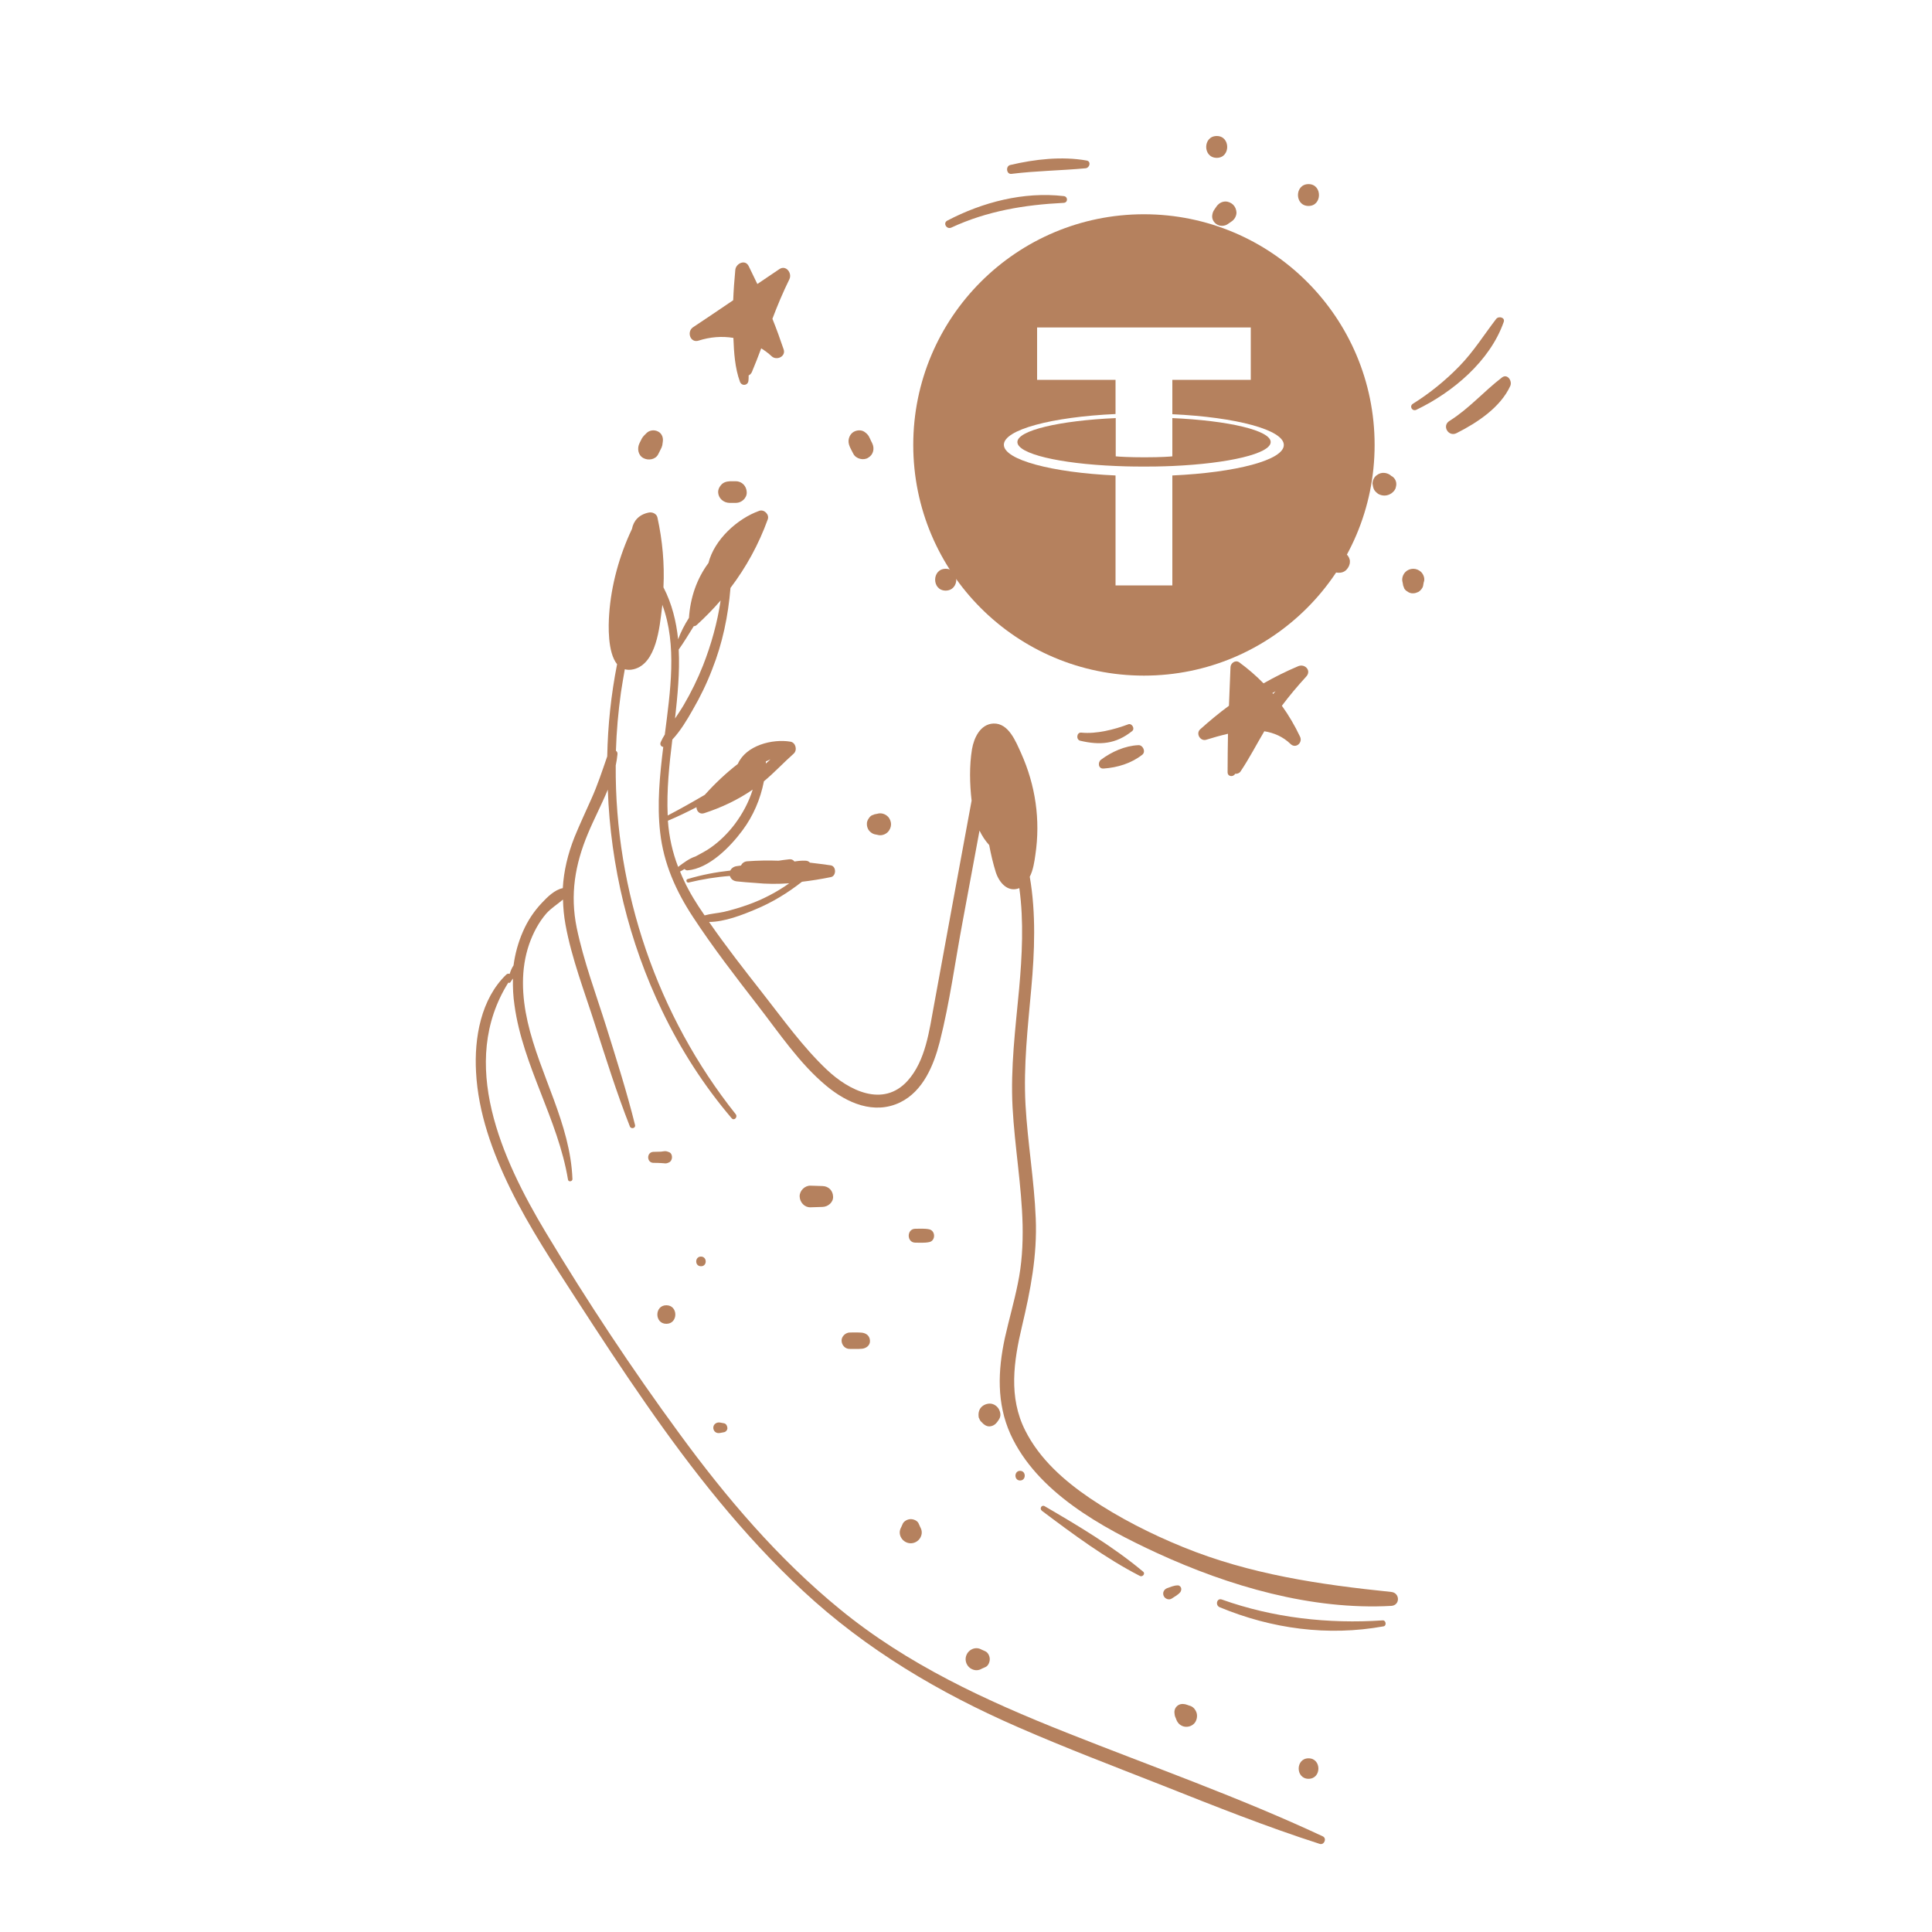 <svg xmlns="http://www.w3.org/2000/svg" xmlns:xlink="http://www.w3.org/1999/xlink" id="&#x421;&#x43B;&#x43E;&#x439;_1" x="0px" y="0px" viewBox="0 0 1000 1000" style="enable-background:new 0 0 1000 1000;" xml:space="preserve"><style type="text/css">	.st0{fill:#B5815E;}</style><g id="_x37_">	<path class="st0" d="M403.4,139.3c-3.8,2.6-7.6,5.1-11.4,7.7c-1.5-3.1-3-6.2-4.5-9.3c-1.8-3.6-6.5-1.4-6.9,1.9  c-0.5,5.3-0.9,10.6-1.1,15.8c-6.9,4.7-13.9,9.4-20.8,14c-3.4,2.3-1.4,8.3,2.9,6.9c5.9-1.9,12.1-2.4,18-1.4  c0.3,7.7,0.8,15.6,3.4,22.7c0.9,2.4,4.2,2,4.4-0.6c0.1-0.9,0.1-1.8,0.1-2.7c0.7-0.3,1.3-0.9,1.7-1.8c1.7-4.1,3.3-8.1,4.8-12.2  c1.9,1.2,3.7,2.5,5.4,4.1c2.6,2.4,7.5,0.1,6.2-3.6c-1.8-5.3-3.7-10.6-5.8-15.8c2.6-6.9,5.5-13.8,8.8-20.5  C410.1,141.3,406.8,137,403.4,139.3z"></path>	<path class="st0" d="M672,344.8c-6.2,2.6-12.2,5.6-18,8.9c-3.9-4-8.1-7.6-12.6-10.9c-2-1.4-4.5,0.5-4.5,2.6  c-0.3,6.6-0.5,13.3-0.8,19.9c-5.2,3.8-10.1,7.9-14.9,12.2c-2.4,2.2,0.1,6.3,3.1,5.4c3.5-1.1,7.4-2.2,11.3-3.1  c-0.1,6.6-0.2,13.2-0.2,19.9c0,2.4,3,2.6,3.9,0.8c1,0.1,2.1-0.2,2.8-1.2c4.5-6.7,8.2-13.9,12.3-20.8c5,0.8,9.7,2.8,13.6,6.6  c2.7,2.6,6.4-0.7,4.9-3.8c-2.7-5.7-5.8-11-9.4-16c3.9-5.2,8.1-10.2,12.5-15C679,347.2,675.5,343.4,672,344.8z M658.6,358.7  c0.5-0.3,1.1-0.6,1.6-0.9c-0.4,0.5-0.8,0.9-1.2,1.4C658.9,359.1,658.8,358.9,658.6,358.7z"></path>	<path class="st0" d="M629.8,70.4c-7.3,0-7.3,11.3,0,11.3C637,81.7,637,70.4,629.8,70.4z"></path>	<path class="st0" d="M638.3,106c-1-1-2.5-1.7-4-1.7c-1,0-2,0.3-2.8,0.8s-1.5,1.2-2,2c-0.3,0.4-0.6,0.8-0.9,1.3  c-0.8,1.1-1.1,2.2-1.2,3.5c-0.1,2.6,2.3,5,5,5c1.3,0,2.5-0.4,3.5-1.2l1.3-0.9c0.8-0.5,1.5-1.2,2-2c0.5-0.9,0.8-1.8,0.8-2.8  C639.9,108.5,639.4,107.1,638.3,106z"></path>	<path class="st0" d="M677.3,95.3c-7.3,0-7.3,11.3,0,11.3C684.5,106.6,684.5,95.3,677.3,95.3z"></path>	<path class="st0" d="M342.8,225.8c-0.4-1-1.1-1.9-2.1-2.4c-2-1.1-4.5-0.8-6.1,0.8c-0.9,0.9-1.8,1.7-2.4,2.8  c-0.4,0.8-0.8,1.6-1.2,2.4c-1.3,2.6-0.8,6.2,2,7.7c2.6,1.4,6.3,0.8,7.7-2c0.4-0.8,0.8-1.6,1.2-2.4c0.4-0.7,0.7-1.4,0.9-2.2  c0.1-0.5,0.1-0.9,0.2-1.4C343.2,227.9,343.2,226.9,342.8,225.8z"></path>	<path class="st0" d="M380.9,249.1c-1,0-2.1,0-3.1,0c-1.9,0.1-3.6,0.6-4.8,2.2c-0.8,1-1.3,2.1-1.3,3.4c0.1,3.2,2.7,5.5,5.9,5.6  c1.1,0,2.2,0,3.3,0c3,0,5.8-2.6,5.6-5.6C386.4,251.7,384.1,249.1,380.9,249.1z"></path>	<path class="st0" d="M459.6,422.7c-0.7-0.7-1.5-1.2-2.5-1.5s-2-0.3-3,0c-0.5,0.1-1,0.2-1.5,0.3c-0.4,0.2-0.9,0.4-1.3,0.5  c-0.6,0.3-1.1,0.8-1.5,1.4c-0.7,0.9-1.2,2.1-1.1,3.2c0,1,0.3,1.9,0.7,2.7c0.6,1.1,2,2.2,3.2,2.5c0.5,0.1,1,0.2,1.5,0.3  c1,0.3,2,0.3,3,0s1.8-0.8,2.5-1.5c1-1.1,1.6-2.5,1.6-4C461.2,425.3,460.6,423.7,459.6,422.7z"></path>	<path class="st0" d="M720.9,246.8c-0.2-0.2-0.5-0.3-0.7-0.4c-0.9-0.9-2.1-1.4-3.3-1.6c-1.5-0.2-2.9,0.1-4.2,1.1  c-0.6,0.4-1.1,0.9-1.5,1.6c-0.5,0.9-0.8,1.8-0.8,2.8c0.2,1.2,0.3,2,0.8,3.1c0.5,0.9,1.3,1.6,2.1,2.2c1,0.6,2.2,0.9,3.3,0.9  c1.4,0,2.7-0.5,3.8-1.3c1-0.8,1.9-1.8,2.1-3.1C723.1,250.1,722.5,248.1,720.9,246.8z"></path>	<path class="st0" d="M697.1,287c-1.5-1.5-3.5-1.9-5.5-1.5c-0.4,0.1-0.7,0.2-1.1,0.2c-0.4,0.2-0.9,0.4-1.3,0.5  c-0.6,0.3-1.1,0.8-1.5,1.4c-0.7,0.9-1.2,2.1-1.2,3.3c0,1,0.3,1.9,0.7,2.7c0.6,1.1,2,2.2,3.2,2.5c0.4,0.1,0.7,0.2,1.1,0.2  c1.9,0.4,4.1,0.1,5.5-1.5c1-1.1,1.7-2.5,1.7-4C698.8,289.5,698.1,288,697.1,287z"></path>	<path class="st0" d="M737,298.5c-0.3-1-0.8-1.8-1.5-2.5c-1.1-1-2.5-1.6-4-1.6s-3,0.6-4,1.6c-0.7,0.7-1.2,1.5-1.5,2.5s-0.3,2,0,3  c0.1,0.6,0.2,1.1,0.3,1.7c0.2,0.4,0.4,0.9,0.5,1.3c0.3,0.6,0.8,1.1,1.4,1.5c0.9,0.7,2.1,1.2,3.2,1.1c1,0,1.8-0.3,2.7-0.7  c1-0.5,2.3-2,2.5-3.2c0.1-0.6,0.2-1.1,0.3-1.7C737.3,300.5,737.3,299.5,737,298.5z"></path>	<path class="st0" d="M584,374.9c-7.2,2.7-16.5,5.1-24.3,4.3c-2.4-0.3-2.9,3.6-0.6,4.2c10.2,2.4,18.4,1.8,26.9-5  C587.6,377.1,585.8,374.2,584,374.9z"></path>	<path class="st0" d="M589.2,385.7c-6.9,0.3-13.8,3.4-19.3,7.5c-1.8,1.3-1.5,4.8,1.3,4.6c7.2-0.5,14.4-2.7,20.1-7.2  C593.2,389,591.5,385.5,589.2,385.7z"></path>	<path class="st0" d="M774.4,165.1c-6.3,8.2-11.7,16.9-19,24.4c-7.2,7.4-15.3,14-24.1,19.5c-2,1.3-0.3,4.1,1.8,3.1  c18.8-9,38.1-25.2,45.2-45.4C779.2,164.3,775.7,163.4,774.4,165.1z"></path>	<path class="st0" d="M777.4,195.4c-9.4,7.2-17,16.1-27.2,22.5c-4,2.5-0.5,8.4,3.7,6.3c10.7-5.4,22.7-13.3,27.8-24.4  C782.9,197.2,780.2,193.2,777.4,195.4z"></path>	<path class="st0" d="M550.6,101.5c-20.7-2.4-42,3.1-60.3,12.7c-2.4,1.3-0.3,4.7,2.1,3.6c18.5-8.6,37.9-11.8,58.1-12.8  C552.9,104.9,552.8,101.7,550.6,101.5z"></path>	<path class="st0" d="M562.5,83.1c-12.9-2.3-26.9-0.7-39.6,2.3c-2.5,0.6-2,4.9,0.6,4.6c12.8-1.6,25.6-1.7,38.4-2.9  C564,86.9,564.9,83.6,562.5,83.1z"></path>	<path class="st0" d="M451.4,229.3c-0.4-0.8-0.8-1.5-1.1-2.3c-0.2-0.3-0.3-0.6-0.5-1c-0.6-1.1-1.4-1.8-2.4-2.5  c-1.6-1.1-3.9-0.9-5.5,0c-1.7,1-2.6,2.8-2.7,4.7c-0.1,2.3,1.5,4.7,2.5,6.7c1.3,2.6,5.3,3.6,7.7,2  C452.1,235.3,452.8,232.1,451.4,229.3z"></path>	<path class="st0" d="M489.5,294.4c-7.3,0-7.3,11.3,0,11.3C496.8,305.6,496.8,294.4,489.5,294.4z"></path>	<path class="st0" d="M720.2,824c-37-3.8-73.3-9.1-108-23.3c-16.7-6.8-33-15.1-48-25.2c-13.4-9.1-26.1-20.3-33.5-35  c-8.8-17.3-6-36-1.7-54.1c4.4-18.6,7.9-36.5,7.1-55.8c-0.8-19.7-4.2-39.1-5.3-58.8c-1.1-20.2,1.2-40.2,3-60.3  c1.7-18.8,2.5-38.8-0.8-57.7c1.8-3.5,2.4-7.8,2.9-11.3c2.7-18.1,0.1-36-7.4-52.7c-2.7-5.9-6.4-15.6-14.3-15.3  c-6.8,0.3-10.1,7.4-11.1,13.3c-1.4,8.5-1.2,17.9-0.2,26.6c-6.5,35.2-13,70.4-19.4,105.5c-2.5,13.3-4.3,29.1-13.8,39.6  c-12.7,13.9-30.4,4.9-41.7-5.8c-12.5-11.8-22.8-26.3-33.4-39.8c-9.4-12-18.9-24.1-27.6-36.7c8,0,17.4-3.7,24-6.5  c8.7-3.6,16.7-8.5,24.1-14.3c5-0.6,10-1.4,14.9-2.4c2.9-0.5,3-5.6,0-6.1c-3.6-0.5-7.2-1-10.8-1.4c-0.5-0.6-1.3-1-2.3-1  c-1.9-0.1-3.8,0.1-5.6,0.4h-0.1c-0.6-0.8-1.5-1.3-2.9-1.1c-1.8,0.2-3.5,0.4-5.3,0.7c-5.4-0.2-10.8-0.1-16.2,0.3  c-1.6,0.1-2.7,1-3.3,2.2c-0.7,0.1-1.4,0.2-2.1,0.3c-1.7,0.2-2.9,1.2-3.4,2.3c-7.4,0.8-14.8,2.2-22.1,4.4c-1.1,0.3-0.6,2,0.5,1.8  c7.1-1.7,14.2-2.9,21.4-3.4c0.4,1.4,1.6,2.6,3.6,2.8c2.9,0.3,6.1,0.6,9.5,0.8c5.9,0.6,11.8,0.6,17.6,0.2c-6.5,4.6-13.6,8.3-21.1,11  c-4.2,1.5-8.5,2.8-12.8,3.8c-3.3,0.7-6.7,0.9-9.9,1.8c-1-1.5-2.1-3.1-3.1-4.6c-3.8-5.8-7.1-11.8-9.6-18.1c0.8-0.4,1.5-0.8,2.3-1.3  c0.4,0.4,0.9,0.7,1.5,0.7c11.2-0.9,22.2-12.2,28.5-20.7c5.6-7.5,9.3-16.2,11.1-25.4c5.4-4.5,10.1-9.6,15.4-14.3  c2-1.8,1.1-5.7-1.6-6.2c-9.4-1.6-23.1,1.9-27.3,11.5c-6.2,4.8-11.9,10.2-17.1,16c-6.3,3.7-12.7,7.3-19.2,10.7  c-0.6-13.1,0.8-26.3,2.4-39.3c4.2-4.5,7.5-10,10.5-15.3c3.9-6.7,7.3-13.7,10.1-21c5.4-13.6,8.3-27.7,9.5-42.2  c8.1-10.7,14.6-22.5,19.3-35.5c0.9-2.5-1.9-5.3-4.4-4.4c-11.3,4-23.3,14.9-26.3,27c-6.1,8.2-9.4,18-10.1,28.4  c-2.3,3.6-4.2,7.3-5.6,11.1c-1-9.4-3.2-18.4-7.6-26.9c0.6-12.1-0.5-24.2-3.1-36.1c-0.4-2-2.7-3-4.5-2.6c-5,1-7.9,4.2-8.7,8.5  c0,0.1-0.1,0.1-0.1,0.2c-6.4,13.5-10.7,29-11.7,44c-0.4,5.6-0.9,19.6,4.1,25.8c-3.1,15.7-4.8,31.7-5.1,47.7  c-2.6,7.5-5,14.9-8.3,22.2c-2.9,6.5-5.9,12.9-8.6,19.5c-3.5,8.8-5.6,17.6-6.1,26.5c-4.2,0.8-8.1,4.7-10.8,7.6  c-4.1,4.3-7.4,9.3-9.8,14.8c-2.5,5.7-4.1,11.6-4.9,17.6c-0.9,1.3-1.5,2.8-2,4.4c-0.5-0.2-1.2-0.2-1.7,0.3  c-13.2,12.6-16.7,32.9-15.7,50.5c1.1,21.1,8.5,41.5,17.7,60.3c9.9,20.2,22.4,39,34.6,57.9c11.6,17.9,23.3,35.8,35.5,53.3  c24.1,34.7,50.4,68.2,81.4,97c32.8,30.5,70.7,52.9,111.6,70.7c24.5,10.7,49.5,20.2,74.4,30c27,10.7,53.8,21.4,81.5,30.3  c2.3,0.7,3.8-2.8,1.6-3.9c-43.2-20.2-88.4-36.1-132.7-53.7c-41.8-16.6-82.3-35.2-117.3-63.9c-31.9-26.1-58.8-57.7-83-90.8  c-24.6-33.5-47.8-68.6-69.2-104.2c-22.8-38-45.4-87.8-19.4-129.3c0.4,0.2,0.8,0.2,1.1-0.2c0.4-0.6,0.8-1.3,1.3-1.9  c-0.1,4.6,0.1,9.2,0.8,13.8c4.3,31.4,22.5,58.9,27.7,90.3c0.2,1.3,2.3,1,2.3-0.3c-1.1-28.8-16.9-53.8-23.2-81.4  c-3-13.3-3.7-27.2,0.8-40.2c2-5.7,4.9-11.3,8.9-15.9c2.4-2.7,5.8-4.8,8.6-7.2c0.1,4.3,0.5,8.6,1.3,13c3.2,17.6,9.9,34.8,15.3,51.8  c5.7,17.7,11.2,35.3,18,52.6c0.6,1.6,3.1,1,2.7-0.7c-4.3-17.3-9.7-34.2-15-51.2c-5.3-16.8-11.6-33.6-15.2-50.9  c-3.5-17.2-0.9-32.7,5.8-48.7c3.1-7.5,7.1-15,10.3-22.8c1.4,39.5,10.9,78.8,28.1,114.5c9.6,20,21.6,38.7,36,55.6  c1.3,1.5,3.3-0.6,2.1-2.1c-40.6-51-62.6-115.6-62.1-180.5c0.4-1.9,0.7-3.8,0.9-5.8c0.1-0.9-0.3-1.5-0.8-1.8  c0.3-10.1,1.2-20.1,2.6-30.2c0.6-4,1.3-8,2-12c1.3,0.4,2.9,0.4,4.6,0c11.8-2.9,13.4-21.9,14.6-31.4c0.1-0.7,0.2-1.4,0.2-2  c7.8,20.9,4.1,45.1,1.3,67.2c-0.8,1.3-1.5,2.5-2.1,3.9c-0.6,1.3,0.2,2.4,1.3,2.5c-1.8,14.7-3.3,29.6-1.6,44.3  c1.8,16,8.1,30.2,16.9,43.6c10.4,15.9,22.1,31,33.7,46c11,14.2,21.6,30.1,35.5,41.6c10.6,8.8,24.6,15,38.1,8.5  c11.9-5.8,17.4-19.2,20.5-31.3c5.2-20.5,8-41.8,11.9-62.5c2.9-15.6,5.8-31.3,8.7-46.9c1.3,2.7,2.9,5.2,5,7.5c0.9,4.8,2,9.5,3.4,14  c1.7,5.3,6.1,10.7,12.2,8.3l0,0c2.4,17.2,1.4,35.3-0.1,52.1c-1.9,20.4-4.5,40.8-3.4,61.3c1.1,20.4,4.7,40.5,5.2,60.9  c0.2,10.3-0.4,20.5-2.5,30.5c-1.9,9.4-4.6,18.7-6.7,28.1c-3.6,16.8-4.3,33.7,2.9,49.7c13.7,30.1,47.4,48.4,76,61.6  c37.2,17.1,79.9,29.6,121.2,27.3C724.8,830.8,724.6,824.5,720.2,824z M398.8,393c-0.8,0.8-1.6,1.5-2.4,2.2c0-0.2,0-0.5,0-0.7  c0-0.1,0-0.3,0-0.4C397.2,393.8,398,393.4,398.8,393z M351.3,336.2L351.3,336.2c2.8-3.9,5.2-8,7.8-12.1c0.5,0,1.1-0.2,1.5-0.6  c4.4-4,8.6-8.3,12.4-12.7c-1.7,11.5-4.9,22.9-9.1,33.6c-2.8,7.1-6.2,14-10,20.5c-1.4,2.4-3,4.7-4.5,7  C350.7,360,351.9,347.9,351.3,336.2z M345.7,424.8c5-2.1,10-4.5,14.8-7c0,2,1.6,3.9,4,3.1c8.9-2.9,17.4-6.9,25.1-12.2  c-2,6.4-5.2,12.4-9.3,17.9c-3.5,4.6-7.7,8.8-12.4,12.1c-2.5,1.8-5.2,3.1-7.9,4.6c-3.2,1-6.2,3.3-9,5.4  C348.1,441.2,346.3,433.2,345.7,424.8z"></path>	<path class="st0" d="M582.7,314c-1.5-0.9-3.9-1.1-5.3,0c-1.3,1-2.4,2.1-3.1,3.5c-0.4,0.8-0.8,1.6-1.2,2.4c-1.3,2.6-0.8,6.2,2,7.7  c2.6,1.4,6.3,0.8,7.7-2c1.1-2.2,2.6-4.5,2.5-7C585.4,316.7,584.4,314.9,582.7,314z"></path>	<path class="st0" d="M624.7,293.8c-1-1-2.6-1.7-4-1.6c-1.5,0.1-3,0.5-4,1.6s-1.7,2.5-1.7,4c0.1,1.2,0.2,2.3,0.3,3.5  c0.2,0.4,0.4,0.9,0.5,1.3c0.3,0.6,0.8,1.1,1.4,1.5c0.9,0.7,2.1,1.2,3.3,1.2c1,0,1.9-0.3,2.8-0.8c1-0.5,2.4-2.1,2.5-3.3  c0.2-1.2,0.3-2.3,0.3-3.5C626.4,296.4,625.7,294.7,624.7,293.8z"></path>	<path class="st0" d="M591.7,813.5c-15.5-13-33.5-23.7-51-33.9c-1.6-0.9-2.8,1.3-1.4,2.4c16.1,12.1,32.8,24.5,50.7,33.7  C591.3,816.4,593,814.6,591.7,813.5z"></path>	<path class="st0" d="M611.3,821.8c-0.3-0.7-1-1.3-1.8-1.2c-1.8,0-3.6,0.8-5.3,1.4c-1.7,0.6-2.6,2.3-1.9,4c0.6,1.5,2.7,2.4,4.2,1.4  s3.3-1.9,4.5-3.4C611.3,823.4,611.6,822.7,611.3,821.8z"></path>	<path class="st0" d="M715.7,838.7c-28.2,1.9-56.7-1.3-83.3-10.8c-2.6-0.9-3.5,3-1.1,4c27,11.2,56,15.1,84.8,9.9  C717.8,841.5,717.4,838.6,715.7,838.7z"></path>	<path class="st0" d="M528,761.3c-3.2,0-3.2,5,0,5S531.2,761.3,528,761.3z"></path>	<path class="st0" d="M517.3,730c-0.8-2-2.9-3.6-5.2-3.5c-2,0.1-3.9,1.1-4.9,2.8c-0.6,1.1-0.8,2.3-0.7,3.6c0,0.5,0.1,1,0.4,1.4  c0.2,0.7,0.6,1.3,1.2,1.8c1,1.2,2.4,2.2,4,2.2c1.7-0.1,3-0.9,4-2.2c0.6-0.8,1.1-1.5,1.5-2.5C518,732.4,517.8,731.1,517.3,730z"></path>	<path class="st0" d="M362.8,650.4c-3.2,0-3.3,5,0,5C366.1,655.5,366.1,650.4,362.8,650.4z"></path>	<path class="st0" d="M374.8,736.7c-0.7-0.1-1.4-0.3-2.1-0.4c-1.7-0.3-3.5,0.8-3.5,2.7c0,0.7,0.3,1.5,0.8,2c0.7,0.7,1.7,0.9,2.7,0.7  c0.7-0.1,1.4-0.3,2.1-0.4c1-0.2,1.8-1.3,1.7-2.2C376.4,737.9,375.8,736.9,374.8,736.7z"></path>	<path class="st0" d="M476.3,790.4c-0.3-0.6-0.5-1.2-0.8-1.8c-0.6-1.5-2.6-2.3-4.1-2.3s-3.4,0.9-4.1,2.3c-0.3,0.6-0.5,1.2-0.8,1.8  c-0.5,0.9-0.8,1.8-0.8,2.8s0.3,2,0.8,2.8c1,1.7,2.9,2.8,4.9,2.8s3.9-1.1,4.9-2.8c0.5-0.9,0.8-1.8,0.8-2.8S476.8,791.3,476.3,790.4z  "></path>	<path class="st0" d="M619.4,886.7c-0.3-1-0.8-1.8-1.4-2.5c-0.7-0.7-1.5-1.2-2.5-1.4c-0.7-0.3-1.4-0.5-2.1-0.7  c-1.6-0.3-3.1-0.1-4.3,1.1c-1.2,1.2-1.4,2.7-1.1,4.3c0.1,0.8,0.4,1.4,0.7,2.1c0.3,1,0.8,1.8,1.4,2.5c0.7,0.7,1.5,1.2,2.5,1.5  c1.9,0.5,4,0,5.5-1.5C619.3,890.8,619.9,888.7,619.4,886.7z"></path>	<path class="st0" d="M677.3,910.1c-6.8,0-6.8,10.6,0,10.6C684.1,920.7,684.1,910.1,677.3,910.1z"></path>	<path class="st0" d="M510,854.7c-0.6-0.3-1.2-0.5-1.8-0.8c-0.9-0.5-1.8-0.8-2.8-0.8s-2,0.3-2.8,0.8c-1.7,1-2.8,2.9-2.8,4.9  s1.1,3.9,2.8,4.9c0.9,0.5,1.8,0.8,2.8,0.8s2-0.3,2.8-0.8c0.6-0.3,1.2-0.5,1.8-0.8c1.5-0.6,2.3-2.6,2.3-4.1S511.5,855.4,510,854.7z"></path>	<path class="st0" d="M481,636.3c-2.3-0.5-4.8-0.3-7.2-0.3c-4.6,0-4.6,7.2,0,7.2c2.3,0,4.9,0.2,7.2-0.3  C484.3,642.2,484.3,637.1,481,636.3z"></path>	<path class="st0" d="M446.2,689.8c-2-0.2-4.2-0.1-6.3-0.1c-2.2,0-4.4,2-4.3,4.3s1.9,4.3,4.3,4.2c2.1,0,4.2,0.1,6.3-0.1  c2.1-0.2,4.2-1.7,4.1-4.1C450.2,691.5,448.5,690.1,446.2,689.8z"></path>	<path class="st0" d="M346.4,596.4c-1-0.4-1.7-0.7-2.8-0.5c-0.5,0.1-1,0.1-1.5,0.2c-1.3,0.1-2.6,0-3.9,0.1c-3.6,0.1-3.6,5.6,0,5.7  c1.3,0,2.6,0,3.9,0.1c0.5,0,1,0.1,1.5,0.1c1.1,0.2,1.8,0,2.8-0.5C348.3,600.6,348.3,597.2,346.4,596.4z"></path>	<path class="st0" d="M344.9,675.6c-6.2,0-6.2,9.6,0,9.6C351.1,685.2,351.1,675.6,344.9,675.6z"></path>	<path class="st0" d="M425.8,613.9c-2.1-0.1-4.2-0.1-6.3-0.2c-2.9-0.1-5.7,2.6-5.6,5.6s2.5,5.7,5.6,5.6c2.1-0.1,4.2-0.1,6.3-0.2  c2.8-0.1,5.6-2.4,5.4-5.4C431.1,616.3,428.9,614,425.8,613.9z"></path></g><g>	<path class="st0" d="M592.1,110.9c-65.9,0-119.4,53.4-119.4,119.4s53.5,119.4,119.4,119.4s119.4-53.5,119.4-119.4  C711.5,164.3,658,110.9,592.1,110.9z M606.8,246.1V303h-29.4v-56.9c-33-1.5-57.8-8.1-57.8-15.9s24.8-14.4,57.8-15.9v-17.7h-40.6  v-27.1h110.6v27.1h-40.6v17.8l0,0c33,1.5,57.7,8.1,57.7,15.9C664.6,238.1,639.8,244.6,606.8,246.1z"></path>	<path class="st0" d="M606.8,216.4v19.8c-0.8,0.1-5.4,0.5-14.4,0.5c-7.5,0-13-0.3-14.9-0.5v-19.8c-29.2,1.3-50.9,6.4-50.9,12.4  c0,6.1,21.8,11.2,50.9,12.4l0,0c1.9,0.1,7.2,0.3,14.8,0.3c9.5,0,13.7-0.3,14.6-0.3l0,0l0,0c29.1-1.3,50.8-6.4,50.8-12.4  C657.7,222.8,636,217.7,606.8,216.4z"></path></g></svg>
